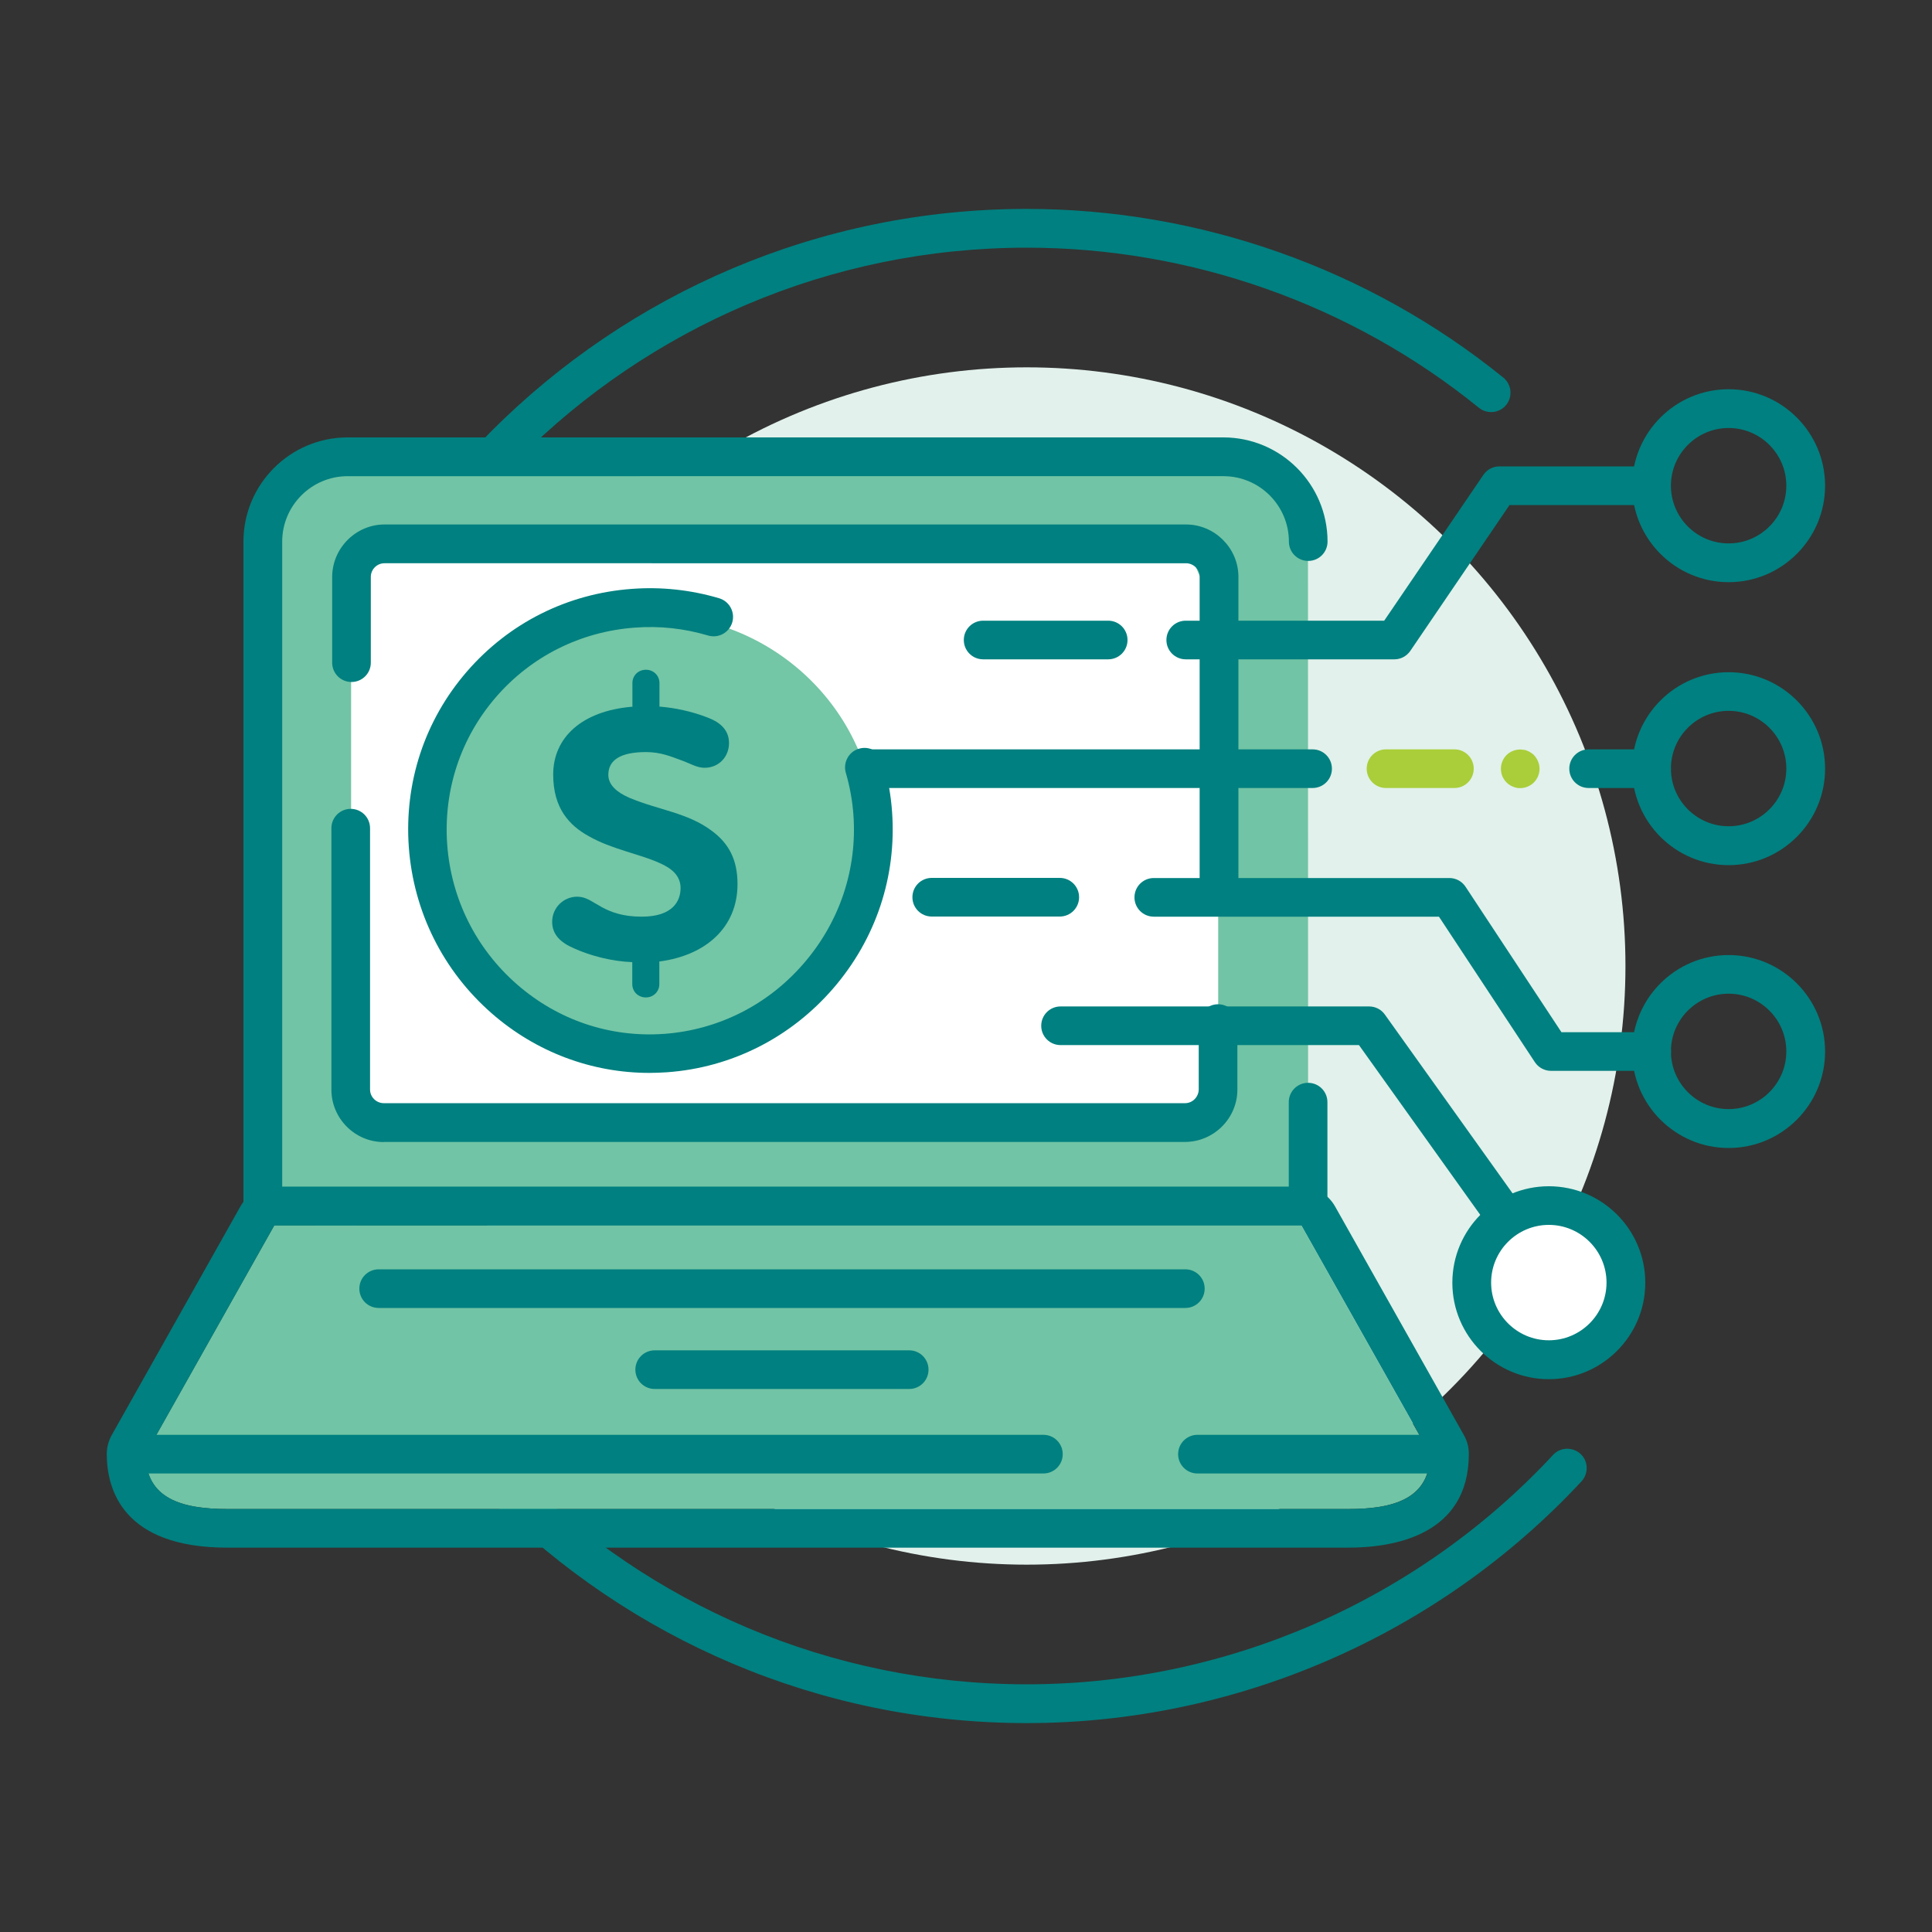 <?xml version="1.0" encoding="UTF-8"?> <svg xmlns="http://www.w3.org/2000/svg" id="Paths" viewBox="0 0 150 150"><rect x="0" y="0" width="150" height="150" fill="#333333" stroke="none"/><defs><style> .cls-1 { fill: #a9ce39; } .cls-2 { fill: #e2f1eb; } .cls-3 { fill: #fff; } .cls-4 { fill: #73c6a6; fill-rule: evenodd; } .cls-5 { fill: #71c4a5; } .cls-6 { fill: teal; } </style></defs><g id="NDS_Icons_Payment_Technology" data-name="NDS Icons_Payment Technology"><g><g><g><path class="cls-6" d="M79.72,133.78c-32.41,0-58.78-26.36-58.78-58.78s26.36-58.78,58.78-58.78c13.44,0,26.57,4.65,37,13.1.64.52.74,1.47.22,2.12-.52.64-1.47.74-2.12.22-9.88-8.02-22.35-12.43-35.1-12.43-30.75,0-55.77,25.02-55.77,55.77s25.02,55.77,55.77,55.77c15.45,0,30.34-6.49,40.86-17.81.56-.61,1.51-.64,2.13-.08.61.56.64,1.51.08,2.13-11.09,11.93-26.79,18.77-43.06,18.77h-.01Z"></path><circle class="cls-2" cx="79.72" cy="75" r="46.48"></circle></g><g><g><path class="cls-5" d="M101.56,85.56v8.09H20.4v-51.6c0-3.63,2.95-6.58,6.58-6.58h67.99c3.63,0,6.58,2.95,6.58,6.58h0"></path><path class="cls-6" d="M101.56,95.15H20.4c-.83,0-1.5-.67-1.5-1.5v-51.6c0-4.46,3.63-8.09,8.09-8.09h67.99c4.46,0,8.09,3.63,8.09,8.09,0,.83-.67,1.5-1.5,1.5s-1.5-.67-1.5-1.5c0-2.8-2.28-5.08-5.08-5.08H26.99c-2.8,0-5.08,2.28-5.08,5.08v50.1h78.15v-6.58c0-.83.67-1.5,1.5-1.5s1.5.67,1.5,1.5v8.09c0,.83-.67,1.5-1.5,1.5h-.01Z"></path></g><path class="cls-3" d="M29.83,41.74h62.18c1.42,4.28,2.57,5.44,2.57,6.85v35.57c0,1.42-1.15,2.57-2.57,2.57H29.83c-1.42,0-2.57-1.15-2.57-2.57v-35.57c0-1.42,1.15-2.57,2.57-6.85Z"></path><path class="cls-6" d="M29.8,88.67c-2.25,0-4.07-1.84-4.07-4.07v-20.3c0-.83.67-1.5,1.5-1.5s1.5.67,1.5,1.5v20.29c0,.58.48,1.06,1.07,1.06h62.21c.58,0,1.05-.48,1.06-1.07v-5.11c0-.83.67-1.5,1.5-1.5s1.5.67,1.5,1.5v5.12c0,2.24-1.83,4.06-4.06,4.07H29.8Z"></path><path class="cls-6" d="M94.64,71.16c-.83,0-1.5-.67-1.5-1.5v-24.92c-.01-.55-.49-1.01-1.06-1.01H29.85c-.58,0-1.05.47-1.06,1.04v6.68c0,.83-.67,1.5-1.5,1.5s-1.5-.67-1.5-1.5v-6.71c.04-2.24,1.88-4.02,4.07-4.02h62.22c2.21,0,4.03,1.8,4.07,3.99v24.95c0,.83-.67,1.5-1.5,1.5Z"></path><g><path class="cls-5" d="M101.04,95.14H21.29l-9.99,17.75c0,3.5,2.87,4.27,6.36,4.27h87.01c3.5,0,6.36-.78,6.36-4.27l-10-17.75h.01Z"></path><path class="cls-6" d="M101.04,95.14l10,17.75c0,3.5-2.87,4.27-6.36,4.27H17.67c-3.5,0-6.36-.78-6.36-4.27l9.99-17.75h79.74M101.05,92.13H21.29c-1.08,0-2.09.58-2.62,1.53l-9.99,17.75c-.25.45-.39.96-.39,1.47,0,2.72,1.21,7.28,9.37,7.28h87.01c3.5,0,9.37-.94,9.37-7.28,0-.52-.13-1.02-.39-1.47l-10-17.75c-.53-.94-1.53-1.53-2.62-1.53h.02Z"></path></g><path class="cls-6" d="M92.02,101.55H29.4c-.83,0-1.5-.67-1.5-1.5s.67-1.5,1.5-1.5h62.63c.83,0,1.5.67,1.5,1.5s-.67,1.5-1.5,1.5h-.01Z"></path><path class="cls-6" d="M70.59,107.84h-19.76c-.83,0-1.5-.67-1.5-1.5s.67-1.5,1.5-1.5h19.76c.83,0,1.5.67,1.5,1.5s-.67,1.5-1.5,1.5Z"></path><path class="cls-6" d="M81,114.4H11.29c-.83,0-1.5-.67-1.5-1.5s.67-1.5,1.5-1.5h69.72c.83,0,1.5.67,1.5,1.5s-.67,1.5-1.5,1.5h-.01Z"></path><path class="cls-6" d="M111.01,114.4h-18.04c-.83,0-1.5-.67-1.5-1.5s.67-1.5,1.5-1.5h18.04c.83,0,1.5.67,1.5,1.5s-.67,1.5-1.5,1.5Z"></path></g></g><g><path class="cls-6" d="M108.27,51.19h-16.21c-.83,0-1.5-.67-1.5-1.5s.67-1.5,1.5-1.5h15.41l7.7-11.32c.28-.41.74-.66,1.24-.66h11.81c.83,0,1.5.67,1.5,1.5s-.67,1.5-1.5,1.5h-11.02l-7.7,11.32c-.28.41-.74.66-1.24.66h.01Z"></path><path class="cls-6" d="M128.23,61.18h-4.89c-.83,0-1.5-.67-1.5-1.5s.67-1.5,1.5-1.5h4.89c.83,0,1.5.67,1.5,1.5s-.67,1.5-1.5,1.5Z"></path><path class="cls-6" d="M134.21,45.2c-4.13,0-7.49-3.36-7.49-7.49s3.36-7.49,7.49-7.49,7.49,3.36,7.49,7.49-3.36,7.49-7.49,7.49ZM134.21,33.23c-2.47,0-4.48,2.01-4.48,4.48s2.01,4.48,4.48,4.48,4.48-2.01,4.48-4.48-2.01-4.48-4.48-4.48Z"></path><path class="cls-6" d="M128.23,83.14h-7.81c-.5,0-.97-.25-1.25-.67l-7.45-11.3h-22.14c-.83,0-1.5-.67-1.5-1.5s.67-1.5,1.5-1.5h22.95c.5,0,.97.25,1.25.67l7.45,11.3h7.01c.83,0,1.5.67,1.5,1.5s-.67,1.5-1.5,1.5h-.01Z"></path><path class="cls-6" d="M134.21,89.13c-4.13,0-7.49-3.36-7.49-7.49s3.36-7.49,7.49-7.49,7.49,3.36,7.49,7.49-3.36,7.49-7.49,7.49ZM134.21,77.15c-2.47,0-4.48,2.01-4.48,4.48s2.01,4.48,4.48,4.48,4.48-2.01,4.48-4.48-2.01-4.48-4.48-4.48Z"></path><path class="cls-6" d="M134.21,67.17c-4.13,0-7.49-3.36-7.49-7.49s3.36-7.49,7.49-7.49,7.49,3.36,7.49,7.49-3.36,7.49-7.49,7.49ZM134.21,55.19c-2.47,0-4.48,2.01-4.48,4.48s2.01,4.48,4.48,4.48,4.48-2.01,4.48-4.48-2.01-4.48-4.48-4.48Z"></path><path class="cls-6" d="M116.26,95.11c-.47,0-.93-.22-1.22-.63l-9.53-13.34h-23.17c-.83,0-1.5-.67-1.5-1.5s.67-1.5,1.5-1.5h23.96c.48,0,.94.23,1.22.63l9.98,13.97c.48.67.33,1.62-.35,2.1-.26.19-.57.28-.87.28h-.01Z"></path><g><circle class="cls-3" cx="120.25" cy="99.6" r="5.99"></circle><path class="cls-6" d="M120.25,107.08c-4.13,0-7.49-3.36-7.49-7.49s3.36-7.49,7.49-7.49,7.49,3.36,7.49,7.49-3.36,7.49-7.49,7.49ZM120.25,95.1c-2.47,0-4.48,2.01-4.48,4.48s2.01,4.48,4.48,4.48,4.48-2.01,4.48-4.48-2.01-4.48-4.48-4.48Z"></path></g><path class="cls-6" d="M101.91,61.18h-41.55c-.83,0-1.5-.67-1.5-1.5s.67-1.5,1.5-1.5h41.55c.83,0,1.5.67,1.5,1.5s-.67,1.5-1.5,1.5Z"></path><path class="cls-6" d="M86.04,51.19h-9.71c-.83,0-1.5-.67-1.5-1.5s.67-1.5,1.5-1.5h9.71c.83,0,1.5.67,1.5,1.5s-.67,1.5-1.5,1.5Z"></path><path class="cls-6" d="M82.28,71.16h-9.94c-.83,0-1.5-.67-1.5-1.5s.67-1.5,1.5-1.5h9.94c.83,0,1.5.67,1.5,1.5s-.67,1.5-1.5,1.5Z"></path><path class="cls-1" d="M118.03,61.19c-.1,0-.2,0-.3-.03-.09-.02-.19-.05-.28-.09-.09-.04-.18-.08-.26-.14-.08-.05-.16-.11-.22-.18-.07-.07-.14-.15-.19-.23-.05-.08-.1-.17-.14-.26s-.07-.19-.08-.28c-.02-.1-.03-.2-.03-.29,0-.4.16-.79.44-1.07.34-.34.86-.5,1.35-.4.1,0,.19.04.28.08s.18.08.26.14c.08.05.16.11.23.18s.13.15.18.23c.06.08.1.17.14.26s.07.19.09.28c.02.1.03.2.03.3,0,.39-.16.78-.44,1.06-.28.28-.67.44-1.06.44Z"></path><path class="cls-1" d="M112.92,61.18h-5.31c-.83,0-1.5-.67-1.5-1.5s.67-1.5,1.5-1.5h5.31c.83,0,1.5.67,1.5,1.5s-.67,1.5-1.5,1.5Z"></path></g></g><g><g><path class="cls-4" d="M51.9,82.34c9.52-.69,16.77-9.09,16.08-18.61-.69-9.52-9.08-16.62-18.6-15.93-9.52.69-16.63,8.93-15.94,18.45.69,9.52,8.94,16.78,18.46,16.09h0Z"></path><path class="cls-6" d="M50.43,83.3c-4.5,0-8.82-1.62-12.26-4.63-3.78-3.31-6.06-7.89-6.43-12.9-.36-5.01,1.23-9.84,4.5-13.62,3.27-3.78,7.82-6.07,12.83-6.43,2.3-.17,4.57.08,6.77.73.79.24,1.25,1.07,1.01,1.88-.24.79-1.07,1.25-1.88,1.01-1.85-.55-3.76-.76-5.7-.61-4.2.31-8.03,2.23-10.77,5.4-2.74,3.17-4.08,7.23-3.78,11.44.31,4.21,2.23,8.07,5.41,10.85,3.19,2.79,7.24,4.15,11.44,3.85,4.2-.31,8.06-2.25,10.84-5.48,2.79-3.23,4.15-7.32,3.85-11.52-.08-1.11-.28-2.21-.59-3.27-.23-.79.22-1.64,1.02-1.87.8-.24,1.64.22,1.87,1.02.37,1.26.61,2.58.7,3.89.36,5.01-1.26,9.87-4.57,13.7-3.31,3.83-7.9,6.15-12.9,6.51-.46.03-.92.05-1.37.05h.01Z"></path></g><path class="cls-6" d="M49.08,54.87c-3.95.33-6.13,2.43-6.13,5.26,0,2.61,1.23,3.95,2.78,4.8,1.75,1,3.9,1.36,5.47,2.07.97.42,1.64,1,1.64,1.95,0,1-.6,2.22-3.02,2.22-1.48,0-2.39-.36-3.08-.73-.84-.46-1.23-.82-1.93-.82-1.05,0-1.94.85-1.94,1.95,0,.97.63,1.61,1.72,2.07,1.29.58,2.93,1,4.5,1.06v1.71c0,.57.45,1.03,1.05,1.03s1.05-.46,1.05-1.03v-1.76c3.56-.46,6.07-2.61,6.07-6.01,0-1.95-.72-3.19-1.99-4.13-1.88-1.42-4.17-1.62-6.43-2.58-.96-.42-1.61-1-1.61-1.77,0-1.12.9-1.77,2.93-1.77,1.14,0,1.97.36,2.66.61.78.27,1.26.61,1.88.61,1.11,0,1.9-.85,1.9-1.92,0-1.18-.93-1.7-1.66-1.98-1.23-.48-2.57-.76-3.74-.85v-1.83c0-.57-.45-1.03-1.05-1.03s-1.05.45-1.05,1.03v1.86h-.02Z"></path></g></g></svg> 